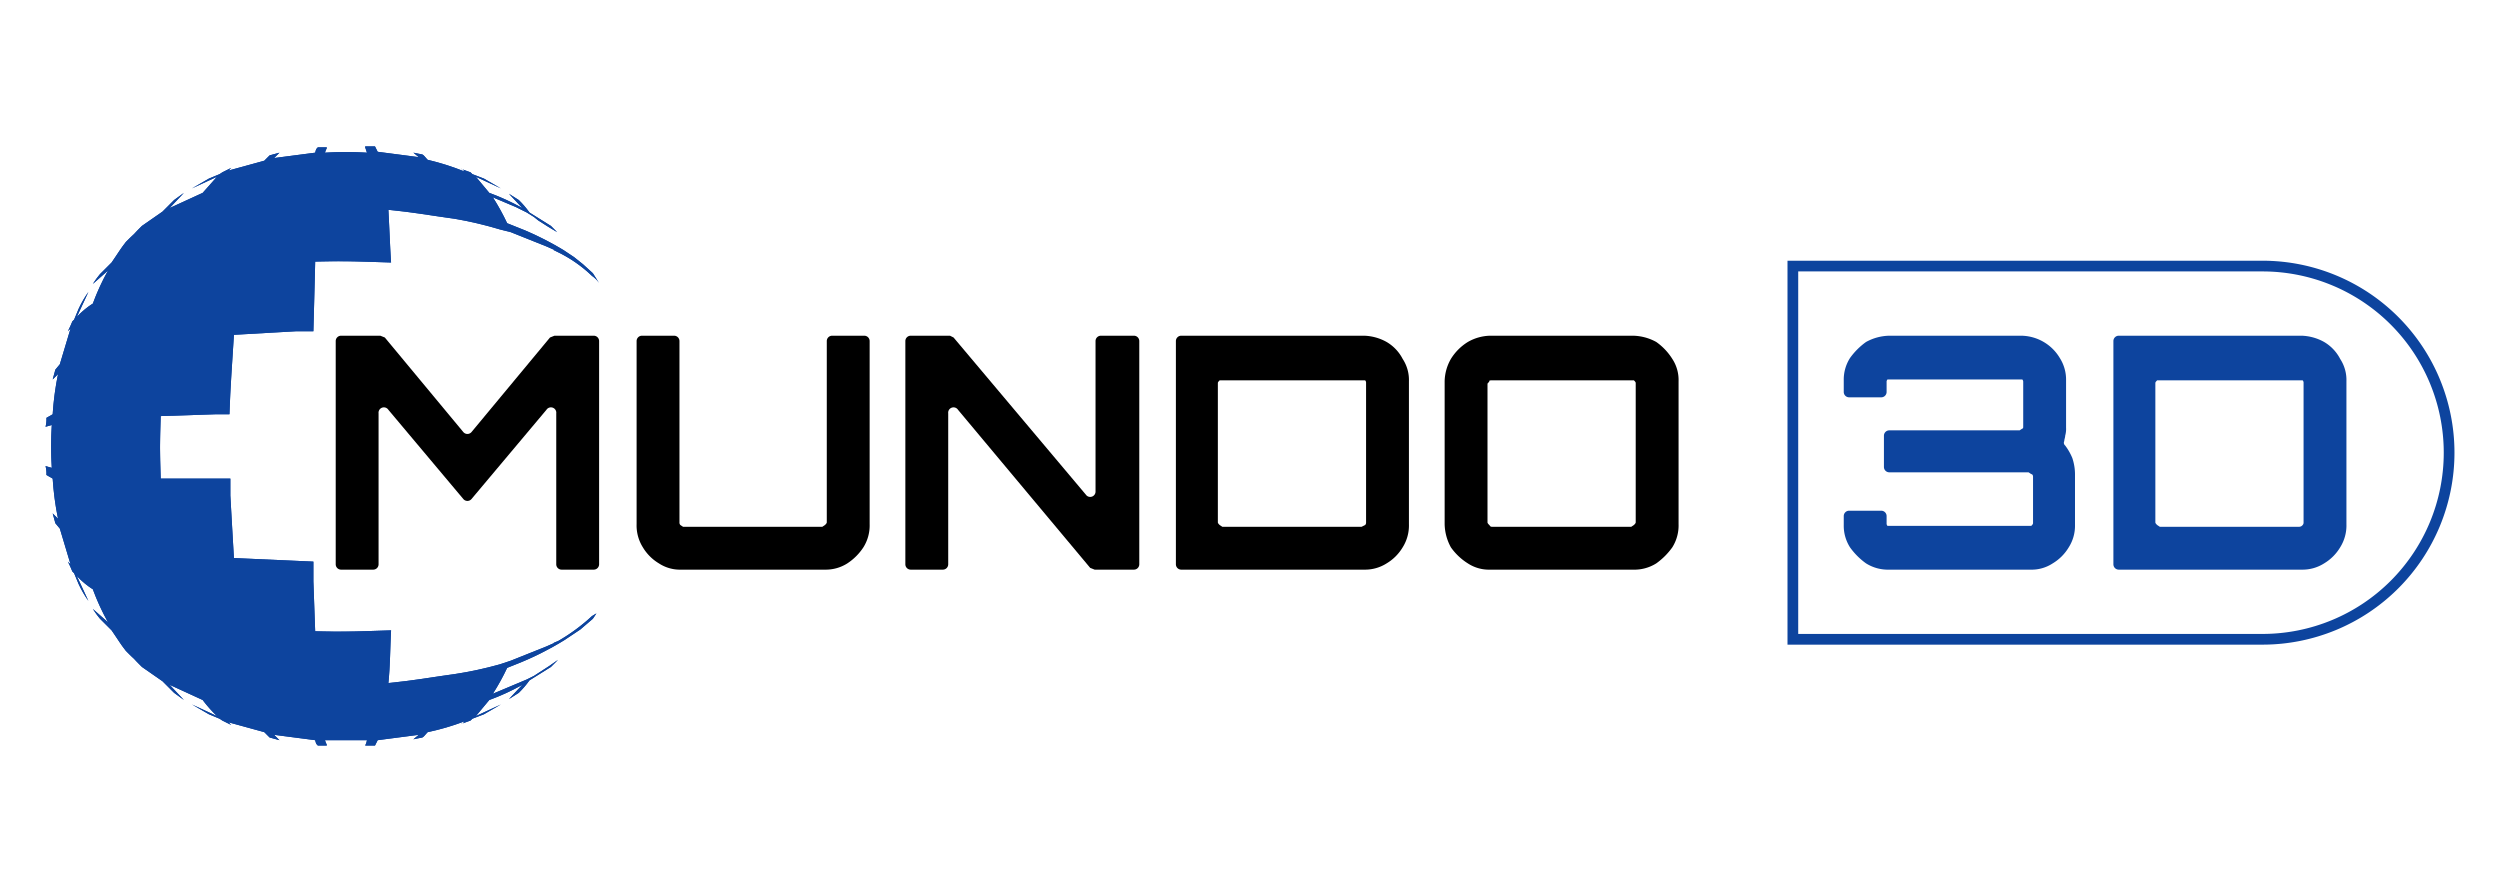 <svg id="Capa_1" data-name="Capa 1" xmlns="http://www.w3.org/2000/svg" xmlns:xlink="http://www.w3.org/1999/xlink" viewBox="0 0 280 100"><defs><style>.cls-1,.cls-2,.cls-3{fill:#0d449e;}.cls-1{clip-rule:evenodd;}.cls-3{fill-rule:evenodd;}.cls-4{clip-path:url(#clip-path);}</style><clipPath id="clip-path"><path class="cls-1" d="M8.3,36.4A8.5,8.5,0,0,1,10,35c-.7,2.2-.7,2.2-1.3,4.5L7,40.6a41.7,41.7,0,0,1,1.3-4.2M6.8,41.7a5.4,5.4,0,0,1,1.7-.9c-.4,2.5-.4,2.5-.7,5.1l-1.7.4C6.4,44,6.4,44,6.8,41.7Zm-.7,5.9,1.6-.3a48.6,48.6,0,0,0,0,5.4l-1.6-.3A38.4,38.4,0,0,1,6.1,47.6Zm0,6.1,1.7.4c.3,2.6.3,2.6.7,5.1a5.4,5.4,0,0,1-1.7-.9C6.4,56,6.4,56,6.1,53.7ZM7,59.4l1.7,1.1c.6,2.3.6,2.3,1.3,4.5a8.5,8.5,0,0,1-1.7-1.4A41.7,41.7,0,0,1,7,59.4Zm8-33.2a19.6,19.6,0,0,1,2.8-1.9A24.5,24.5,0,0,0,16,27.2L13.1,29A19.6,19.6,0,0,1,15,26.2Zm-2.3,3.6L15.5,28c-.8,1.9-.8,1.9-1.6,4L11,33.5C11.8,31.6,11.8,31.6,12.7,29.8Zm-2.1,4.8,2.9-1.5c-.7,2.5-.7,2.5-1.3,5.1a16,16,0,0,0-2.9,1.1A44.9,44.9,0,0,1,10.6,34.6ZM9,40.5l3-.9a35.4,35.4,0,0,0-.7,5.8l-3,.4C8.6,43.1,8.6,43.1,9,40.5Zm-.8,6.7,3-.3c-.1,3.1-.1,3.1,0,6.2l-3-.3Zm.1,7,3,.4a35.4,35.4,0,0,0,.7,5.8l-3-.9C8.6,56.9,8.6,56.9,8.3,54.2Zm1,6.5a16,16,0,0,0,2.9,1.1c.6,2.6.6,2.6,1.3,5.1l-2.9-1.5A44.9,44.9,0,0,1,9.3,60.7ZM11,66.5,13.9,68l1.6,4-2.8-1.8C11.8,68.4,11.8,68.4,11,66.5ZM13.1,71,16,72.8a24.5,24.5,0,0,0,1.8,2.9A19.6,19.6,0,0,1,15,73.8,19.6,19.6,0,0,1,13.1,71Zm5.5-47.1,3.8-1.7a25.2,25.2,0,0,0-1.6,2.9l-4,1.6C17.7,25.2,17.7,25.2,18.6,23.9Zm-2.2,3.7a23.8,23.8,0,0,1,4-1.6c-.7,1.9-.7,1.9-1.4,4.2l-4.2,1.4A23.8,23.8,0,0,1,16.4,27.6Zm-2,5.2,4.2-1.4c-.5,2.6-.5,2.6-1.1,5.5l-4.4,1C13.7,35.2,13.7,35.2,14.4,32.8Zm-1.5,6.5,4.4-.9c-.4,3.2-.4,3.2-.6,6.5l-4.5.4C12.5,42.2,12.5,42.2,12.9,39.3Zm-.8,7.5,4.5-.2v6.8l-4.5-.2C12,50,12,50,12.1,46.8Zm.1,7.9,4.5.4c.2,3.3.2,3.3.6,6.5l-4.4-.9C12.5,57.8,12.5,57.8,12.2,54.7Zm.9,7.4,4.4,1,1.1,5.5-4.2-1.4C13.7,64.8,13.7,64.8,13.1,62.1Zm1.7,6.3L19,69.8c.7,2.3.7,2.3,1.4,4.2a23.8,23.8,0,0,1-4-1.6A23.8,23.8,0,0,1,14.8,68.4Zm2,4.9,4,1.6a25.2,25.2,0,0,0,1.6,2.9l-3.8-1.7C17.7,74.8,17.7,74.8,16.8,73.3Zm8.4-53.8a25.8,25.8,0,0,1,4.2-1.2l-1.1,1.6-4.5,1.3Zm-1.8,2.3,4.7-1.3A16,16,0,0,0,27,23.4l-5.1,1.3Zm-1.8,3.8,5.1-1.3c-.5,2.1-.5,2.1-1,4.5l-5.5,1.1C20.9,27.6,20.9,27.6,21.6,25.6Zm-1.7,5.5L25.5,30c-.4,2.8-.4,2.8-.8,5.9l-5.9.8C19.3,33.8,19.3,33.8,19.9,31.1Zm-1.3,7.1,5.9-.7c-.2,3.4-.2,3.4-.4,7l-6.1.3C18.3,41.4,18.3,41.4,18.6,38.2Zm-.6,17,6.1.3c.2,3.6.2,3.6.4,7l-5.9-.7C18.3,58.6,18.3,58.6,18,55.2Zm.8,8.1,5.9.8c.4,3.1.4,3.1.8,5.9l-5.6-1.1C19.3,66.2,19.3,66.2,18.8,63.3Zm1.4,6.8,5.5,1.1c.5,2.4.5,2.4,1,4.5l-5.1-1.3C20.9,72.4,20.9,72.4,20.2,70.1Zm1.7,5.2L27,76.6a16,16,0,0,0,1.1,2.9l-4.7-1.3Zm1.9,3.5,4.5,1.3,1.1,1.6a25.8,25.8,0,0,1-4.2-1.2ZM30.5,18a35.5,35.5,0,0,1,4.7-.6,6,6,0,0,0-.5,1.6l-5.1.7A5.4,5.4,0,0,1,30.5,18Zm-1.2,2.2,5.3-.7c-.2,1.4-.2,1.4-.4,3l-5.8.7A21.3,21.3,0,0,1,29.3,20.2Zm-1.2,3.9,6-.7c-.2,2.1-.2,2.1-.4,4.5l-6.5.6C27.7,26.2,27.7,26.2,28.1,24.1ZM27,29.8l6.6-.5c-.2,2.9-.2,2.9-.3,6l-7,.5C26.6,32.7,26.6,32.7,27,29.8Zm-.7,34.4,7,.5c.1,3.1.1,3.1.3,6L27,70.2C26.6,67.3,26.6,67.3,26.3,64.2Zm.9,7.3,6.5.6c.2,2.4.2,2.4.4,4.5l-6-.7C27.7,73.8,27.7,73.8,27.2,71.5Zm1.2,5.3,5.8.7c.2,1.6.2,1.6.4,3l-5.3-.7A21.3,21.3,0,0,1,28.4,76.8Zm1.2,3.5,5.1.7a6,6,0,0,0,.5,1.6,35.5,35.5,0,0,1-4.7-.6A5.4,5.4,0,0,1,29.6,80.3Zm6.8-63a38.4,38.4,0,0,1,4.8,0,6.5,6.5,0,0,1,.3,1.6H36.1A6.5,6.5,0,0,1,36.4,17.3ZM36,19.5a50.4,50.4,0,0,1,5.5,0,21.6,21.6,0,0,1,.3,2.9H35.7C35.9,20.8,35.9,20.8,36,19.5Zm-.3,3.8h6.2c.2,2.1.2,2.1.3,4.6H35.4C35.5,25.4,35.5,25.4,35.7,23.3Zm-.3,48.8c3.4.1,3.4.1,6.8,0-.1,2.5-.1,2.5-.3,4.6H35.7C35.5,74.6,35.5,74.6,35.4,72.1Zm.3,5.5c3.1.1,3.1.1,6.1,0a21.6,21.6,0,0,1-.3,2.9H36C35.9,79.2,35.9,79.2,35.7,77.6Zm.4,3.5a48.6,48.6,0,0,0,5.4,0,6.5,6.5,0,0,1-.3,1.6H36.4A6.5,6.5,0,0,1,36.1,81.1Zm6.3-63.7a35.5,35.5,0,0,1,4.7.6l.9,1.7L42.8,19C42.6,18.1,42.6,18.1,42.4,17.4Zm.5,2.2a33.3,33.3,0,0,1,5.4.7l.9,2.9-5.8-.7A19.2,19.2,0,0,0,42.9,19.6Zm.5,57.9,5.8-.7-.9,2.9a33.3,33.3,0,0,1-5.4.7A19.2,19.2,0,0,0,43.4,77.5ZM42.8,81l5.2-.7L47.1,82a35.5,35.5,0,0,1-4.7.6C42.6,81.9,42.6,81.9,42.8,81Zm5.4-62.7,4.2,1.2a14.1,14.1,0,0,1,1.4,1.8L49.2,20A8.5,8.5,0,0,0,48.2,18.3Zm1.3,2.2,4.7,1.3a26.4,26.4,0,0,1,1.4,2.9l-5-1.3Zm1.1,56.1,5-1.3a26.4,26.4,0,0,1-1.4,2.9l-4.7,1.3ZM49.2,80l4.6-1.3a14.1,14.1,0,0,1-1.4,1.8l-4.2,1.2A8.5,8.5,0,0,0,49.2,80ZM40.9,16.4H42l.3.6,4.6.6-.6-.5,1,.2c.2.1.3.3.6.6A27.7,27.7,0,0,1,52,19.2a.5.5,0,0,0-.4-.3l1.1.4.2.2,1.3.5,1.9,1.1-2.8-1.3,1.5,1.8a25.6,25.6,0,0,1,3.7,1.7L57,21.7l1.1.7a10.1,10.1,0,0,1,1.2,1.4l2.4,1.5.7.7-1-.6h0l-1.1-.7-.5-.4h0l-.8-.5h0l-1.2-.6h0l-2.6-1.1a25.2,25.2,0,0,1,1.6,2.9l2,.8h0a34.5,34.5,0,0,1,4.3,2.2h0l1.2.8,1,.8,1.1,1,.7,1.1a3,3,0,0,0-.8-.8h0a14.9,14.9,0,0,0-3.9-2.7l-.4-.2h.1l-.9-.4h0l-4-1.6h0L56,25.7h0a42.1,42.1,0,0,0-5.1-1.2c-2.9-.4-4.4-.7-7.4-1,.1,1.7.2,4.5.3,5.9-3.4-.1-5.1-.2-8.5-.1,0,.5-.2,7.8-.2,7.8H33.2l-3.5.2h0l-3.5.2c-.2,3.3-.4,5.8-.5,8.9H24.1l-6.1.2c-.1,3.5-.1,3.5,0,7h7.8v1.9c.2,3.6.2,3.6.4,7l8.9.4h0v2.2c.1,2.7.1,2.9.2,5.6,3.4.1,5.2,0,8.5-.1-.1,1.9-.1,4-.3,5.9,3-.3,4.5-.6,7.4-1A42.1,42.1,0,0,0,56,74.4h0l1.2-.4h0l4-1.6h0l.9-.4H62l.5-.2A20.8,20.8,0,0,0,66.3,69h0l.5-.3-.4.6L65,70.5h0l-.6.4h0l-1.2.8a33.8,33.8,0,0,1-5.4,2.7l-1,.4a25.2,25.2,0,0,1-1.6,2.9L59,76.1h0l.8-.4h0l1.7-1.1,1-.7-.8.8-2.4,1.5a10.1,10.1,0,0,1-1.2,1.4l-1.1.7,1.5-1.6a25.6,25.6,0,0,1-3.7,1.7l-1.5,1.8,2.8-1.3L54.2,80l-1.3.5-.2.2-1.1.4a.5.5,0,0,0,.4-.3A27.7,27.7,0,0,1,47.9,82c-.3.3-.4.5-.6.6l-1,.2.6-.5-4.6.6-.3.6H40.9a2,2,0,0,0,.2-.6H36.4c.1.4.2.4.2.6h-1c-.2-.2-.2-.2-.3-.6l-4.6-.6.6.6-1.1-.3-.6-.6-4-1.1.3.3-1-.5-.3-.2L23.4,80l-1.9-1.1,2.8,1.3a14.5,14.5,0,0,1-1.6-1.8L19,76.7l1.6,1.7-1.1-.8-1.3-1.3-2.3-1.6-1.8-1.8c-.7-.9-.7-1-1.6-2.3l-1.3-1.3a10.5,10.5,0,0,1-.8-1.1l1.7,1.5A25.6,25.6,0,0,1,10.4,66a9,9,0,0,1-1.8-1.5l1.3,2.8a11.8,11.8,0,0,1-1.1-1.9l-.5-1.2L8.1,64a11.7,11.7,0,0,0-.5-1.1l.3.3-1.2-4-.5-.6-.3-1.1.6.6a32.5,32.5,0,0,1-.6-4.5l-.7-.4a3.4,3.4,0,0,0-.1-1l.7.2a38.4,38.4,0,0,1,0-4.8l-.7.2a3.4,3.4,0,0,0,.1-1l.7-.4a32.5,32.5,0,0,1,.6-4.5l-.6.6.3-1.1.5-.6,1.2-4-.3.3A11.7,11.7,0,0,0,8.1,36l.2-.2.5-1.2a11.8,11.8,0,0,1,1.1-1.9L8.6,35.5A9,9,0,0,1,10.4,34a25.6,25.6,0,0,1,1.7-3.7l-1.7,1.5a10.5,10.5,0,0,1,.8-1.1l1.3-1.3c.9-1.3.9-1.4,1.6-2.3l1.8-1.8,2.3-1.6,1.3-1.3,1.1-.8L19,23.3l3.7-1.7,1.6-1.8-2.8,1.3L23.4,20l1.2-.5.3-.2,1-.5-.3.3,4-1.1.6-.6,1.1-.3-.6.6,4.6-.6c.1-.4.1-.4.3-.6h1c0,.2-.1.2-.2.6a36.8,36.8,0,0,1,4.7,0l-.2-.6"/></clipPath></defs><path d="M37.6,63.2v-25a.6.6,0,0,1,.6-.6h4.4l.5.2,8.8,10.6a.6.6,0,0,0,.9,0l8.8-10.6.5-.2h4.4a.6.6,0,0,1,.6.6v25a.6.6,0,0,1-.6.6H62.9a.6.6,0,0,1-.6-.6V46.3a.6.6,0,0,0-1.1-.4l-8.4,10a.6.6,0,0,1-.9,0l-8.4-10a.6.6,0,0,0-1.1.4V63.2a.6.6,0,0,1-.6.6H38.2A.6.6,0,0,1,37.6,63.2Z"/><path d="M73.8,63.1A5.2,5.2,0,0,1,72,61.3a4.6,4.6,0,0,1-.7-2.6V38.2a.6.6,0,0,1,.6-.6h3.6a.6.6,0,0,1,.6.6V58.5a.4.4,0,0,0,.1.3l.3.2H92.1l.3-.2c.1-.1.2-.2.2-.3V38.2a.6.6,0,0,1,.6-.6h3.6a.6.6,0,0,1,.6.6V58.7a4.6,4.6,0,0,1-.7,2.6,6.2,6.2,0,0,1-1.8,1.8,4.5,4.5,0,0,1-2.5.7H76.3A4.3,4.3,0,0,1,73.8,63.1Z"/><path d="M101.4,63.2v-25a.6.6,0,0,1,.6-.6h4.4l.4.2,14.9,17.7a.6.6,0,0,0,1-.4V38.2a.6.6,0,0,1,.6-.6H127a.6.6,0,0,1,.6.6v25a.6.6,0,0,1-.6.6h-4.4l-.5-.2L107.3,45.9a.6.6,0,0,0-1.1.4V63.2a.6.6,0,0,1-.6.6H102A.6.6,0,0,1,101.4,63.2Z"/><path d="M131.7,63.2v-25a.6.6,0,0,1,.6-.6h20.5a5.5,5.5,0,0,1,2.5.7,4.7,4.7,0,0,1,1.8,1.9,4.3,4.3,0,0,1,.7,2.5v16a4.6,4.6,0,0,1-.7,2.6,5.2,5.2,0,0,1-1.8,1.8,4.5,4.5,0,0,1-2.5.7H132.3A.6.6,0,0,1,131.7,63.2Zm5.2-4.2h15.6l.4-.2a.4.4,0,0,0,.1-.3V42.9a.4.4,0,0,0-.1-.3H136.6c-.1.1-.2.2-.2.3V58.5c0,.1.1.2.2.3Z"/><path d="M166.9,63.8a4.3,4.3,0,0,1-2.5-.7,6.6,6.6,0,0,1-1.9-1.8,5.6,5.6,0,0,1-.7-2.6v-16a5.2,5.2,0,0,1,.7-2.5,5.8,5.8,0,0,1,1.9-1.9,5.2,5.2,0,0,1,2.5-.7h16a5.6,5.6,0,0,1,2.6.7,6.6,6.6,0,0,1,1.8,1.9,4.3,4.3,0,0,1,.7,2.5v16a4.6,4.6,0,0,1-.7,2.6,7.7,7.7,0,0,1-1.8,1.8,4.6,4.6,0,0,1-2.6.7Zm.2-4.8h15.6l.3-.2c.1-.1.2-.2.2-.3V42.9c0-.1-.1-.2-.2-.3H167.1c-.2,0-.3,0-.3.1s-.2.2-.2.3V58.5c0,.1.1.2.2.3S166.9,59,167.1,59Z"/><path class="cls-2" d="M253.4,72.2H200.2v-43h53.2a21.5,21.5,0,0,1,0,43Zm-52-1.2h52a20.3,20.3,0,0,0,0-40.6h-52Z"/><path class="cls-2" d="M209,63.1a7.7,7.7,0,0,1-1.8-1.8,4.5,4.5,0,0,1-.7-2.5v-1a.6.6,0,0,1,.6-.6h3.6a.6.6,0,0,1,.6.6v.8a.4.4,0,0,0,.1.3h16.1c.1-.1.2-.2.2-.3V53.4c0-.2-.1-.3-.2-.3l-.3-.2H211.6a.6.6,0,0,1-.6-.6V48.8a.6.6,0,0,1,.6-.6h14.6l.3-.2c.1,0,.1-.1.1-.3V42.8a.4.4,0,0,0-.1-.3H211.4a.4.4,0,0,0-.1.3v1.1a.6.6,0,0,1-.6.6h-3.6a.6.6,0,0,1-.6-.6V42.6a4.5,4.5,0,0,1,.7-2.5,7.7,7.7,0,0,1,1.8-1.8,5.6,5.6,0,0,1,2.6-.7h14.8a5.1,5.1,0,0,1,4.3,2.5,4.5,4.5,0,0,1,.7,2.5v5.3a2.8,2.8,0,0,1-.1.9c0,.2-.1.4-.1.6a.4.4,0,0,0,.1.5,6.4,6.4,0,0,1,.8,1.4,5.8,5.8,0,0,1,.3,1.9v5.6a4.5,4.5,0,0,1-.7,2.5,5.2,5.2,0,0,1-1.8,1.8,4.3,4.3,0,0,1-2.5.7H211.6A4.6,4.6,0,0,1,209,63.1Z"/><path class="cls-2" d="M236.7,63.2v-25a.6.6,0,0,1,.6-.6h20.5a5.5,5.5,0,0,1,2.5.7,4.7,4.7,0,0,1,1.8,1.9,4.3,4.3,0,0,1,.7,2.5v16a4.6,4.6,0,0,1-.7,2.6,5.2,5.2,0,0,1-1.8,1.8,4.5,4.5,0,0,1-2.5.7H237.3A.6.6,0,0,1,236.7,63.2Zm5.2-4.2h15.6a.5.5,0,0,0,.4-.2.4.4,0,0,0,.1-.3V42.9a.4.4,0,0,0-.1-.3H241.6c-.1.1-.2.2-.2.3V58.5c0,.1.1.2.2.3Z"/><path class="cls-3" d="M8.3,36.4A8.5,8.5,0,0,1,10,35c-.7,2.2-.7,2.2-1.3,4.5L7,40.6a41.7,41.7,0,0,1,1.3-4.2M6.8,41.7a5.4,5.4,0,0,1,1.7-.9c-.4,2.5-.4,2.5-.7,5.1l-1.7.4C6.4,44,6.4,44,6.8,41.7Zm-.7,5.9,1.6-.3a48.6,48.6,0,0,0,0,5.4l-1.6-.3A38.4,38.4,0,0,1,6.1,47.6Zm0,6.1,1.7.4c.3,2.6.3,2.6.7,5.1a5.4,5.4,0,0,1-1.7-.9C6.4,56,6.4,56,6.1,53.7ZM7,59.4l1.7,1.1c.6,2.3.6,2.3,1.3,4.5a8.5,8.5,0,0,1-1.7-1.4A41.7,41.7,0,0,1,7,59.4Zm8-33.2a19.6,19.6,0,0,1,2.8-1.9A24.5,24.5,0,0,0,16,27.2L13.1,29A19.6,19.6,0,0,1,15,26.2Zm-2.3,3.6L15.5,28c-.8,1.9-.8,1.9-1.6,4L11,33.5C11.8,31.6,11.8,31.6,12.7,29.8Zm-2.1,4.8,2.9-1.5c-.7,2.5-.7,2.5-1.3,5.1a16,16,0,0,0-2.9,1.1A44.9,44.9,0,0,1,10.6,34.6ZM9,40.5l3-.9a35.4,35.4,0,0,0-.7,5.8l-3,.4C8.6,43.1,8.6,43.1,9,40.5Zm-.8,6.7,3-.3c-.1,3.1-.1,3.1,0,6.2l-3-.3Zm.1,7,3,.4a35.4,35.4,0,0,0,.7,5.8l-3-.9C8.6,56.9,8.6,56.9,8.3,54.2Zm1,6.5a16,16,0,0,0,2.9,1.1c.6,2.6.6,2.6,1.3,5.1l-2.9-1.5A44.9,44.9,0,0,1,9.3,60.7ZM11,66.5,13.9,68l1.6,4-2.8-1.8C11.8,68.4,11.8,68.4,11,66.5ZM13.1,71,16,72.8a24.5,24.5,0,0,0,1.8,2.9A19.6,19.6,0,0,1,15,73.8,19.6,19.6,0,0,1,13.1,71Zm5.5-47.1,3.8-1.7a25.2,25.2,0,0,0-1.6,2.9l-4,1.6C17.7,25.2,17.7,25.2,18.6,23.9Zm-2.2,3.7a23.8,23.8,0,0,1,4-1.6c-.7,1.9-.7,1.9-1.4,4.2l-4.2,1.4A23.8,23.8,0,0,1,16.4,27.6Zm-2,5.2,4.2-1.4c-.5,2.6-.5,2.6-1.1,5.5l-4.4,1C13.7,35.2,13.7,35.2,14.4,32.8Zm-1.5,6.5,4.4-.9c-.4,3.2-.4,3.2-.6,6.5l-4.5.4C12.5,42.2,12.5,42.2,12.9,39.3Zm-.8,7.5,4.5-.2v6.8l-4.5-.2C12,50,12,50,12.1,46.8Zm.1,7.9,4.5.4c.2,3.3.2,3.3.6,6.5l-4.4-.9C12.5,57.8,12.5,57.8,12.2,54.7Zm.9,7.4,4.4,1,1.1,5.5-4.2-1.4C13.7,64.8,13.7,64.8,13.1,62.1Zm1.7,6.3L19,69.8c.7,2.3.7,2.3,1.4,4.2a23.8,23.8,0,0,1-4-1.6A23.8,23.8,0,0,1,14.8,68.4Zm2,4.9,4,1.6a25.2,25.2,0,0,0,1.6,2.9l-3.8-1.7C17.7,74.8,17.7,74.8,16.8,73.3Zm8.4-53.8a25.8,25.8,0,0,1,4.2-1.2l-1.1,1.6-4.5,1.3Zm-1.8,2.3,4.7-1.3A16,16,0,0,0,27,23.4l-5.1,1.3Zm-1.8,3.8,5.1-1.3c-.5,2.1-.5,2.1-1,4.5l-5.5,1.1C20.9,27.6,20.9,27.6,21.6,25.6Zm-1.7,5.5L25.5,30c-.4,2.8-.4,2.8-.8,5.9l-5.9.8C19.3,33.8,19.3,33.8,19.9,31.1Zm-1.3,7.1,5.9-.7c-.2,3.4-.2,3.4-.4,7l-6.1.3C18.3,41.4,18.3,41.4,18.6,38.2Zm-.6,17,6.1.3c.2,3.6.2,3.6.4,7l-5.9-.7C18.3,58.6,18.3,58.6,18,55.2Zm.8,8.1,5.9.8c.4,3.1.4,3.1.8,5.9l-5.6-1.1C19.3,66.2,19.3,66.2,18.8,63.3Zm1.4,6.8,5.5,1.1c.5,2.4.5,2.4,1,4.5l-5.1-1.3C20.9,72.4,20.9,72.4,20.2,70.1Zm1.7,5.2L27,76.6a16,16,0,0,0,1.1,2.9l-4.7-1.3Zm1.9,3.5,4.5,1.3,1.1,1.6a25.8,25.8,0,0,1-4.2-1.2ZM30.5,18a35.5,35.5,0,0,1,4.7-.6,6,6,0,0,0-.5,1.6l-5.1.7A5.4,5.4,0,0,1,30.5,18Zm-1.2,2.2,5.3-.7c-.2,1.4-.2,1.4-.4,3l-5.8.7A21.3,21.3,0,0,1,29.3,20.2Zm-1.2,3.9,6-.7c-.2,2.1-.2,2.1-.4,4.5l-6.5.6C27.7,26.2,27.7,26.2,28.1,24.1ZM27,29.8l6.6-.5c-.2,2.9-.2,2.9-.3,6l-7,.5C26.6,32.7,26.6,32.7,27,29.8Zm-.7,34.4,7,.5c.1,3.1.1,3.1.3,6L27,70.2C26.6,67.3,26.6,67.3,26.3,64.2Zm.9,7.3,6.5.6c.2,2.4.2,2.4.4,4.5l-6-.7C27.7,73.8,27.7,73.8,27.2,71.5Zm1.2,5.3,5.8.7c.2,1.6.2,1.6.4,3l-5.3-.7A21.3,21.3,0,0,1,28.4,76.8Zm1.2,3.5,5.1.7a6,6,0,0,0,.5,1.6,35.5,35.5,0,0,1-4.7-.6A5.4,5.4,0,0,1,29.6,80.3Zm6.8-63a38.4,38.4,0,0,1,4.8,0,6.5,6.5,0,0,1,.3,1.6H36.1A6.5,6.5,0,0,1,36.4,17.3ZM36,19.5a50.4,50.4,0,0,1,5.5,0,21.6,21.6,0,0,1,.3,2.9H35.7C35.9,20.8,35.9,20.8,36,19.5Zm-.3,3.8h6.2c.2,2.1.2,2.1.3,4.6H35.4C35.5,25.4,35.5,25.4,35.7,23.3Zm-.3,48.8c3.4.1,3.4.1,6.8,0-.1,2.5-.1,2.5-.3,4.6H35.7C35.5,74.6,35.5,74.6,35.4,72.1Zm.3,5.5c3.1.1,3.1.1,6.1,0a21.6,21.6,0,0,1-.3,2.9H36C35.9,79.2,35.9,79.2,35.7,77.6Zm.4,3.5a48.6,48.6,0,0,0,5.4,0,6.5,6.5,0,0,1-.3,1.6H36.4A6.5,6.5,0,0,1,36.1,81.1Zm6.3-63.7a35.5,35.5,0,0,1,4.7.6l.9,1.7L42.8,19C42.6,18.1,42.6,18.1,42.4,17.4Zm.5,2.2a33.3,33.3,0,0,1,5.4.7l.9,2.9-5.8-.7A19.2,19.2,0,0,0,42.9,19.6Zm.5,57.9,5.8-.7-.9,2.9a33.3,33.3,0,0,1-5.4.7A19.2,19.2,0,0,0,43.4,77.5ZM42.8,81l5.2-.7L47.1,82a35.5,35.5,0,0,1-4.7.6C42.6,81.9,42.6,81.9,42.8,81Zm5.4-62.7,4.2,1.2a14.1,14.1,0,0,1,1.4,1.8L49.2,20A8.5,8.5,0,0,0,48.2,18.3Zm1.3,2.2,4.7,1.3a26.4,26.4,0,0,1,1.4,2.9l-5-1.3Zm1.1,56.1,5-1.3a26.4,26.4,0,0,1-1.4,2.9l-4.7,1.3ZM49.2,80l4.6-1.3a14.1,14.1,0,0,1-1.4,1.8l-4.2,1.2A8.5,8.5,0,0,0,49.2,80ZM40.9,16.4H42l.3.6,4.6.6-.6-.5,1,.2c.2.1.3.3.6.6A27.7,27.7,0,0,1,52,19.2a.5.5,0,0,0-.4-.3l1.1.4.2.2,1.3.5,1.9,1.1-2.8-1.3,1.5,1.8a25.6,25.6,0,0,1,3.7,1.7L57,21.7l1.1.7a10.1,10.1,0,0,1,1.2,1.4l2.4,1.5.7.7-1-.6h0l-1.1-.7-.5-.4h0l-.8-.5h0l-1.2-.6h0l-2.6-1.1a25.2,25.2,0,0,1,1.6,2.9l2,.8h0a34.5,34.5,0,0,1,4.3,2.2h0l1.2.8,1,.8,1.1,1,.7,1.1a3,3,0,0,0-.8-.8h0a14.9,14.9,0,0,0-3.9-2.7l-.4-.2h.1l-.9-.4h0l-4-1.6h0L56,25.7h0a42.1,42.1,0,0,0-5.1-1.2c-2.9-.4-4.4-.7-7.4-1,.1,1.7.2,4.5.3,5.9-3.4-.1-5.1-.2-8.5-.1,0,.5-.2,7.8-.2,7.8H33.2l-3.5.2h0l-3.5.2c-.2,3.3-.4,5.8-.5,8.9H24.1l-6.1.2c-.1,3.5-.1,3.5,0,7h7.8v1.9c.2,3.6.2,3.6.4,7l8.9.4h0v2.2c.1,2.7.1,2.9.2,5.6,3.4.1,5.2,0,8.5-.1-.1,1.9-.1,4-.3,5.9,3-.3,4.5-.6,7.4-1A42.1,42.1,0,0,0,56,74.4h0l1.2-.4h0l4-1.6h0l.9-.4H62l.5-.2A20.8,20.8,0,0,0,66.3,69h0l.5-.3-.4.6L65,70.5h0l-.6.4h0l-1.2.8a33.8,33.8,0,0,1-5.4,2.7l-1,.4a25.2,25.2,0,0,1-1.6,2.9L59,76.1h0l.8-.4h0l1.7-1.1,1-.7-.8.8-2.4,1.5a10.1,10.1,0,0,1-1.2,1.4l-1.1.7,1.5-1.6a25.6,25.6,0,0,1-3.7,1.7l-1.5,1.8,2.8-1.3L54.2,80l-1.3.5-.2.2-1.1.4a.5.5,0,0,0,.4-.3A27.7,27.7,0,0,1,47.9,82c-.3.3-.4.5-.6.6l-1,.2.6-.5-4.6.6-.3.6H40.9a2,2,0,0,0,.2-.6H36.4c.1.4.2.4.2.6h-1c-.2-.2-.2-.2-.3-.6l-4.6-.6.6.6-1.1-.3-.6-.6-4-1.1.3.3-1-.5-.3-.2L23.4,80l-1.9-1.1,2.8,1.3a14.5,14.5,0,0,1-1.6-1.8L19,76.7l1.6,1.7-1.1-.8-1.3-1.3-2.3-1.6-1.8-1.8c-.7-.9-.7-1-1.6-2.3l-1.3-1.3a10.5,10.5,0,0,1-.8-1.1l1.7,1.5A25.6,25.6,0,0,1,10.4,66a9,9,0,0,1-1.8-1.5l1.3,2.8a11.8,11.8,0,0,1-1.1-1.9l-.5-1.2L8.1,64a11.7,11.7,0,0,0-.5-1.1l.3.3-1.2-4-.5-.6-.3-1.1.6.6a32.5,32.5,0,0,1-.6-4.5l-.7-.4a3.4,3.4,0,0,0-.1-1l.7.2a38.4,38.4,0,0,1,0-4.8l-.7.2a3.4,3.4,0,0,0,.1-1l.7-.4a32.5,32.5,0,0,1,.6-4.5l-.6.6.3-1.1.5-.6,1.2-4-.3.3A11.7,11.7,0,0,0,8.1,36l.2-.2.5-1.2a11.8,11.8,0,0,1,1.1-1.9L8.6,35.5A9,9,0,0,1,10.4,34a25.6,25.6,0,0,1,1.7-3.7l-1.7,1.5a10.5,10.5,0,0,1,.8-1.1l1.3-1.3c.9-1.3.9-1.4,1.6-2.3l1.8-1.8,2.3-1.6,1.3-1.3,1.1-.8L19,23.3l3.7-1.7,1.6-1.8-2.8,1.3L23.4,20l1.2-.5.3-.2,1-.5-.3.3,4-1.1.6-.6,1.1-.3-.6.6,4.6-.6c.1-.4.1-.4.3-.6h1c0,.2-.1.2-.2.6a36.8,36.8,0,0,1,4.7,0l-.2-.6"/><g class="cls-4"><rect class="cls-2" x="5.1" y="16.4" width="62" height="67.24"/></g></svg>